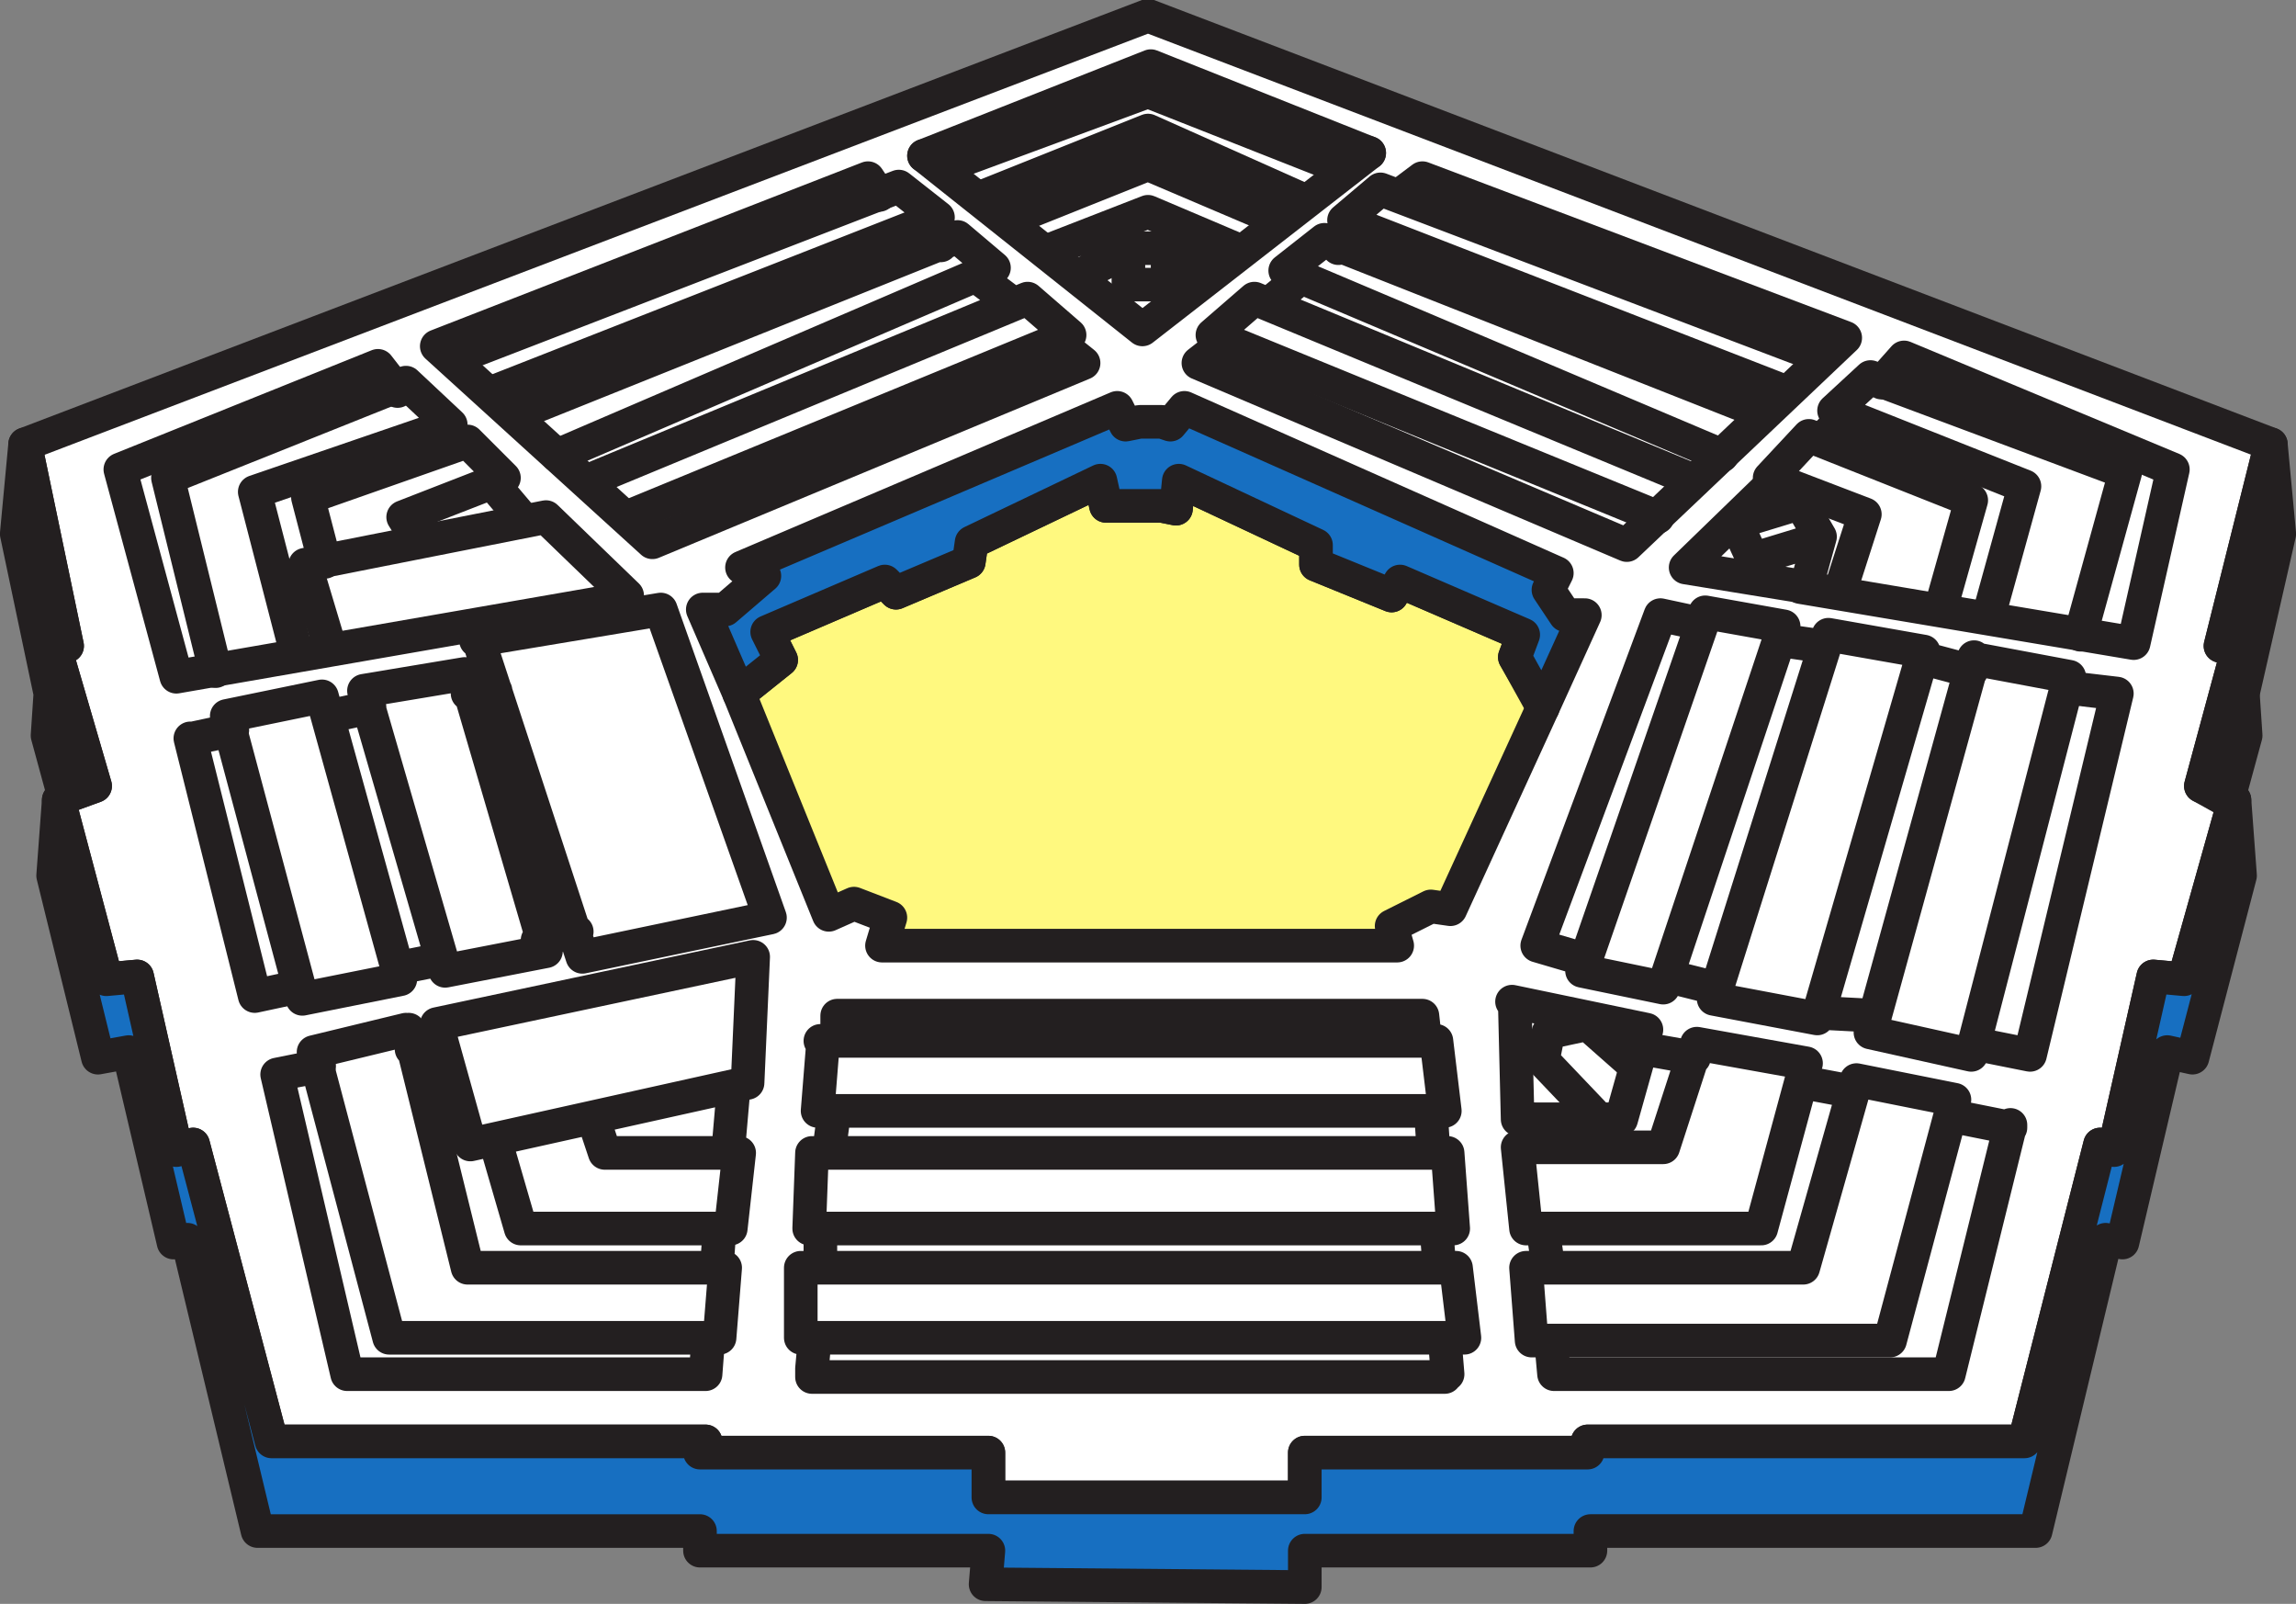 <svg xmlns="http://www.w3.org/2000/svg" width="614.961" height="429.454"><rect width="100%" height="100%" fill="#808080" stroke="none"/><path fill="#fff" fill-rule="evenodd" d="M6.73 118.954 307.48 4.204l300.75 114.75-13.5 54 4.5 1.5-9.75 36 6.75 3.75h2.25l-13.5 48-8.25-.75-10.5 46.5-3.75-1.5-20.25 79.5h-117v3h-75.75v12h-84.75v-12h-77.25l1.5-3H72.73l-21-79.5-4.5 1.5-10.5-46.5-8.25.75-12.75-48 1.5-.75 8.25-3-10.5-36 3-1.5-11.25-54"/><path fill="none" stroke="#231f20" stroke-linecap="round" stroke-linejoin="round" stroke-miterlimit="10" stroke-width="9" d="M6.73 118.954 307.48 4.204l300.75 114.75-13.5 54 4.5 1.5-9.75 36 6.75 3.75h2.25l-13.5 48-8.25-.75-10.5 46.5-3.75-1.5-20.25 79.5h-117v3h-75.75v12h-84.75v-12h-77.25l1.5-3H72.73l-21-79.5-4.5 1.5-10.5-46.5-8.25.75-12.75-48 1.5-.75 8.25-3-10.5-36 3-1.5zm0 0"/><path fill="#176fc1" fill-rule="evenodd" d="m596.98 213.454 4.5-16.5-.75-11.25 9.75-42.75-2.25-24-13.5 54 4.5 1.5-9.75 36 7.5 3"/><path fill="none" stroke="#231f20" stroke-linecap="round" stroke-linejoin="round" stroke-miterlimit="10" stroke-width="9" d="m596.98 213.454 4.5-16.5-.75-11.25 9.75-42.75-2.25-24-13.5 54 4.5 1.5-9.75 36zm0 0"/><path fill="#176fc1" fill-rule="evenodd" d="m263.98 424.204 85.5.75v-9.75h76.5v-5.25h119.25l18.75-78 4.5.75 12-51 6.75 1.5 12.75-48.75-1.5-20.25-13.5 48-8.25-.75-10.5 46.5-3.75-1.5-20.25 79.5h-117v3h-75.75v12h-84.75v-12h-77.25l1.5-3H72.73l-21-79.5-4.5 1.5-10.5-46.5-8.25.75-12.75-48-1.5 20.25 12 48.75 8.25-1.5 12 51 3.75-.75 18.75 78h118.5v5.25h77.25l-.75 9"/><path fill="none" stroke="#231f20" stroke-linecap="round" stroke-linejoin="round" stroke-miterlimit="10" stroke-width="9" d="m263.98 424.204 85.5.75v-9.75h76.5v-5.25h119.25l18.75-78 4.5.75 12-51 6.75 1.5 12.75-48.75-1.5-20.25-13.5 48-8.25-.75-10.5 46.5-3.75-1.5-20.25 79.5h-117v3h-75.75v12h-84.75v-12h-77.25l1.5-3H72.73l-21-79.5-4.5 1.5-10.5-46.5-8.25.75-12.75-48-1.5 20.25 12 48.75 8.25-1.5 12 51 3.75-.75 18.75 78h118.5v5.25h77.25zm0 0"/><path fill="#176fc1" fill-rule="evenodd" d="m6.73 118.954 11.25 54-3 1.5 10.5 36-8.25 3-4.5-16.5.75-11.25-9-42.75 2.25-24"/><path fill="none" stroke="#231f20" stroke-linecap="round" stroke-linejoin="round" stroke-miterlimit="10" stroke-width="9" d="m6.73 118.954 11.25 54-3 1.5 10.5 36-8.25 3-4.5-16.5.75-11.25-9-42.75zm592.5 55.5 1.5 11.25m-585.75-11.25-1.5 11.25m93-81-5.25-6.75-69 27.75 15 55.5 120.75-21"/><path fill="none" stroke="#231f20" stroke-linecap="round" stroke-linejoin="round" stroke-miterlimit="10" stroke-width="9" d="m57.73 179.704-12.75-51.75 63.75-25.5 12 11.25-52.5 18 11.25 43.5"/><path fill="none" stroke="#231f20" stroke-linecap="round" stroke-linejoin="round" stroke-miterlimit="10" stroke-width="9" d="m116.23 115.204 5.25 3.75h-.75m-9 25.5-3.75-6 27-10.5-9.75-9.75-42.75 15 4.5 17.25m45-21 8.25 9.75"/><path fill="none" stroke="#231f20" stroke-linecap="round" stroke-linejoin="round" stroke-miterlimit="10" stroke-width="9" d="m88.48 173.704-6.75-22.5 64.5-12.75 21.75 21h-.75m-88.5 105-10.5 2.25-17.25-69h.75l10.5-2.25"/><path fill="none" stroke="#231f20" stroke-linecap="round" stroke-linejoin="round" stroke-miterlimit="10" stroke-width="9" d="m60.73 191.704 20.25 75.75 26.25-5.25-21-75.75-25.5 5.25m38.25-2.25-10.5 2.25m29.25 65.25-11.25 2.25m-9-74.25 27-4.5 21.75 74.25-27 5.25-21.75-75m35.25 0-7.5.75m29.25 63.75-10.5 2.25m-16.5-80.25 49.5-8.25 29.25 82.5-50.25 10.5-27.75-84.75m-42.75 114-11.25 2.25 18.75 80.25h96l.75-9.75"/><path fill="none" stroke="#231f20" stroke-linecap="round" stroke-linejoin="round" stroke-miterlimit="10" stroke-width="9" d="m108.73 275.704-24.75 6 20.25 76.5h88.5l1.5-18.75h-69l-15.75-63.75m.75 5.25 7.5-2.25m74.25 60.75.75-10.5"/><path fill="none" stroke="#231f20" stroke-linecap="round" stroke-linejoin="round" stroke-miterlimit="10" stroke-width="9" d="m132.73 305.704 6.75 23.25h56.25l2.25-20.25h-36l-3-9m42.75-43.5-84.75 18 9 32.25 74.25-16.5 1.5-33.75m-6.75 52.5 1.5-17.25m190.5 67.5.75 9-1.5-.75.75 1.5h-169.5v-2.25l.75-8.25m-3-18.75h174.75l2.25 18.75H214.48v-18.75m5.25-10.5v10.5m165-10.5.75 9.75m-167.25-30h169.5l1.5 20.25h-172.5l.75-20.25m6-11.25-1.5 11.25m161.25-11.25.75 11.25m-164.25-30h165l2.25 18.75h-168l1.5-18.75m3.75 0v-6.75h156.75l.75 6.75m33.75 81 .75 8.25h105.75l16.5-66.75v.75l-15-3"/><path fill="none" stroke="#231f20" stroke-linecap="round" stroke-linejoin="round" stroke-miterlimit="10" stroke-width="9" d="m408.73 339.454 1.5 19.5h96l17.25-64.5-26.25-5.25-14.25 50.25h-74.25m75-49.5 12 2.25m-82.5 36.75 1.5 10.5"/><path fill="none" stroke="#231f20" stroke-linecap="round" stroke-linejoin="round" stroke-miterlimit="10" stroke-width="9" d="m406.48 307.204 2.25 21.75h63l12-44.25-29.25-5.25-9 27.75h-39m34.5-26.25 12.75 2.25m-43.5 16.5 1.5 6.75"/><path fill="none" stroke="#231f20" stroke-linecap="round" stroke-linejoin="round" stroke-miterlimit="10" stroke-width="9" d="m404.98 268.204 36 7.5-6.75 24h-27.75l-.75-30.75"/><path fill="none" stroke="#231f20" stroke-linecap="round" stroke-linejoin="round" stroke-miterlimit="10" stroke-width="9" d="m437.98 285.454-12.75-11.25-10.5 2.25-1.5 7.5 15 15.75m126-115.5 12.75 1.5-23.25 96.75-15-3"/><path fill="none" stroke="#231f20" stroke-linecap="round" stroke-linejoin="round" stroke-miterlimit="10" stroke-width="9" d="m528.73 175.954-27.75 100.5 27 6 26.25-101.25-24-4.5m-13.5 0 11.25 3m-40.5 91.5 14.25.75m-42.75-4.5 30.75-97.5 25.5 4.5-28.5 98.25-27.75-5.25m18-96 10.5 1.5m-40.5 88.5 12 3m-2.25-100.5 21 3.75-32.25 96.75-21.75-4.5 33-95.25m-32.25 92.25-12.75-3.75 33-88.5 10.5 2.25m48.75-64.5 6-6.75 72 30-10.5 46.5-89.25-15"/><path fill="none" stroke="#231f20" stroke-linecap="round" stroke-linejoin="round" stroke-miterlimit="10" stroke-width="9" d="m557.23 169.954 12-43.5-68.25-25.5-9.75 9 51 20.25-9.75 35.25m-39-53.25-5.25 5.25"/><path fill="none" stroke="#231f20" stroke-linecap="round" stroke-linejoin="round" stroke-miterlimit="10" stroke-width="9" d="m519.73 163.204 8.25-29.25-43.5-17.25-10.5 11.25 25.5 9.75-6.75 21"/><path fill="none" stroke="#231f20" stroke-linecap="round" stroke-linejoin="round" stroke-miterlimit="10" stroke-width="9" d="m476.23 127.954-24.75 24 32.25 5.25 3.75-13.5-5.25-9-17.25 5.25 4.5 9.75 17.25-5.25m-111.75-92.25 6-4.5 113.25 42.75-58.5 55.5-114.75-48.75 6.75-5.25"/><path fill="none" stroke="#231f20" stroke-linecap="round" stroke-linejoin="round" stroke-miterlimit="10" stroke-width="9" d="m488.23 95.704-118.5-45-9.75 8.25 117.75 45.75m-119.25-38.25 6.75-6m107.25 50.25-117.75-46.5-10.5 8.25 117 49.5m-121.5-40.5 8.25-6.75m105.75 54-117.75-48.75-11.25 9.75 119.25 48.75m-196.5-96.75 60.75-24 58.5 23.25"/><path fill="none" stroke="#231f20" stroke-linecap="round" stroke-linejoin="round" stroke-miterlimit="10" stroke-width="9" d="m252.73 44.704 54.75-20.25 53.25 21"/><path fill="none" stroke="#231f20" stroke-linecap="round" stroke-linejoin="round" stroke-miterlimit="10" stroke-width="9" d="m262.48 52.954 45-18 42 18.75"/><path fill="none" stroke="#231f20" stroke-linecap="round" stroke-linejoin="round" stroke-miterlimit="10" stroke-width="9" d="m269.98 58.954 37.5-15 35.25 15"/><path fill="none" stroke="#231f20" stroke-linecap="round" stroke-linejoin="round" stroke-miterlimit="10" stroke-width="9" d="m280.48 67.204 27-10.5 24.75 10.5m-43.5 6.75 13.5-6.75m10.5 0 10.5 6"/><path fill="none" stroke="#231f20" stroke-linecap="round" stroke-linejoin="round" stroke-miterlimit="10" stroke-width="9" d="m247.48 41.704 58.5 46.5 60.75-47.25m-131.25 11.25-3-4.5-115.5 45 57.75 52.5 115.5-48-7.5-6"/><path fill="none" stroke="#231f20" stroke-linecap="round" stroke-linejoin="round" stroke-miterlimit="10" stroke-width="9" d="m122.23 95.704 118.5-45.75 10.5 8.25-118.5 46.5m119.25-39-6-6m-107.25 51 117.75-47.25 9.75 8.25-117 50.25m122.25-40.5-9-6.75m-105 54 117.75-48.75 11.25 9.75-118.5 48.75m134.25-62.25v-9.75h10.5v9.75h-10.5"/><path fill="#fff97f" fill-rule="evenodd" d="m197.98 185.704 11.25-9-3.75-7.5 31.5-13.5 3 3 19.5-8.25.75-5.25 34.5-16.5 1.5 6.75h15l3.75.75.75-7.5 36.75 17.25v5.25l20.25 8.25 2.25-3.75 33 14.25-2.25 6 7.5 12.75v.75l-24.75 54-5.25-.75-10.5 5.25 1.5 5.25h-138l2.25-7.5-9.75-3.75-6.75 3-24-59.25"/><path fill="none" stroke="#231f20" stroke-linecap="round" stroke-linejoin="round" stroke-miterlimit="10" stroke-width="9" d="m197.98 185.704 11.25-9-3.75-7.5 31.5-13.5 3 3 19.5-8.25.75-5.25 34.5-16.5 1.5 6.75h15l3.75.75.75-7.5 36.75 17.25v5.25l20.25 8.25 2.25-3.75 33 14.25-2.25 6 7.5 12.75v.75l-24.75 54-5.25-.75-10.5 5.25 1.5 5.25h-138l2.25-7.5-9.75-3.75-6.75 3zm0 0"/><path fill="#176fc1" fill-rule="evenodd" d="m197.98 185.704 11.25-9-3.75-7.5 31.5-13.5 3 3 19.5-8.25.75-5.25 34.5-16.5 1.5 6.75h15l3.75.75.75-7.5 36.75 17.25v5.25l20.25 8.25 2.25-3.75 33 14.25-2.25 6 7.5 13.5 11.25-24.75h-5.25l-4.5-6.75 2.25-4.5-99.75-44.25-3.75 4.5-2.25-.75h-6l-3.75.75-2.25-4.5-100.5 42.75 6 2.25-10.5 9h-6l9.75 22.5"/><path fill="none" stroke="#231f20" stroke-linecap="round" stroke-linejoin="round" stroke-miterlimit="10" stroke-width="9" d="m197.98 185.704 11.25-9-3.75-7.5 31.5-13.5 3 3 19.5-8.25.75-5.25 34.5-16.5 1.5 6.75h15l3.75.75.75-7.5 36.75 17.25v5.25l20.25 8.25 2.25-3.75 33 14.25-2.25 6 7.5 13.5 11.25-24.75h-5.25l-4.5-6.75 2.25-4.5-99.75-44.25-3.75 4.5-2.25-.75h-6l-3.75.75-2.25-4.5-100.5 42.75 6 2.25-10.5 9h-6zm0 0"/></svg>
